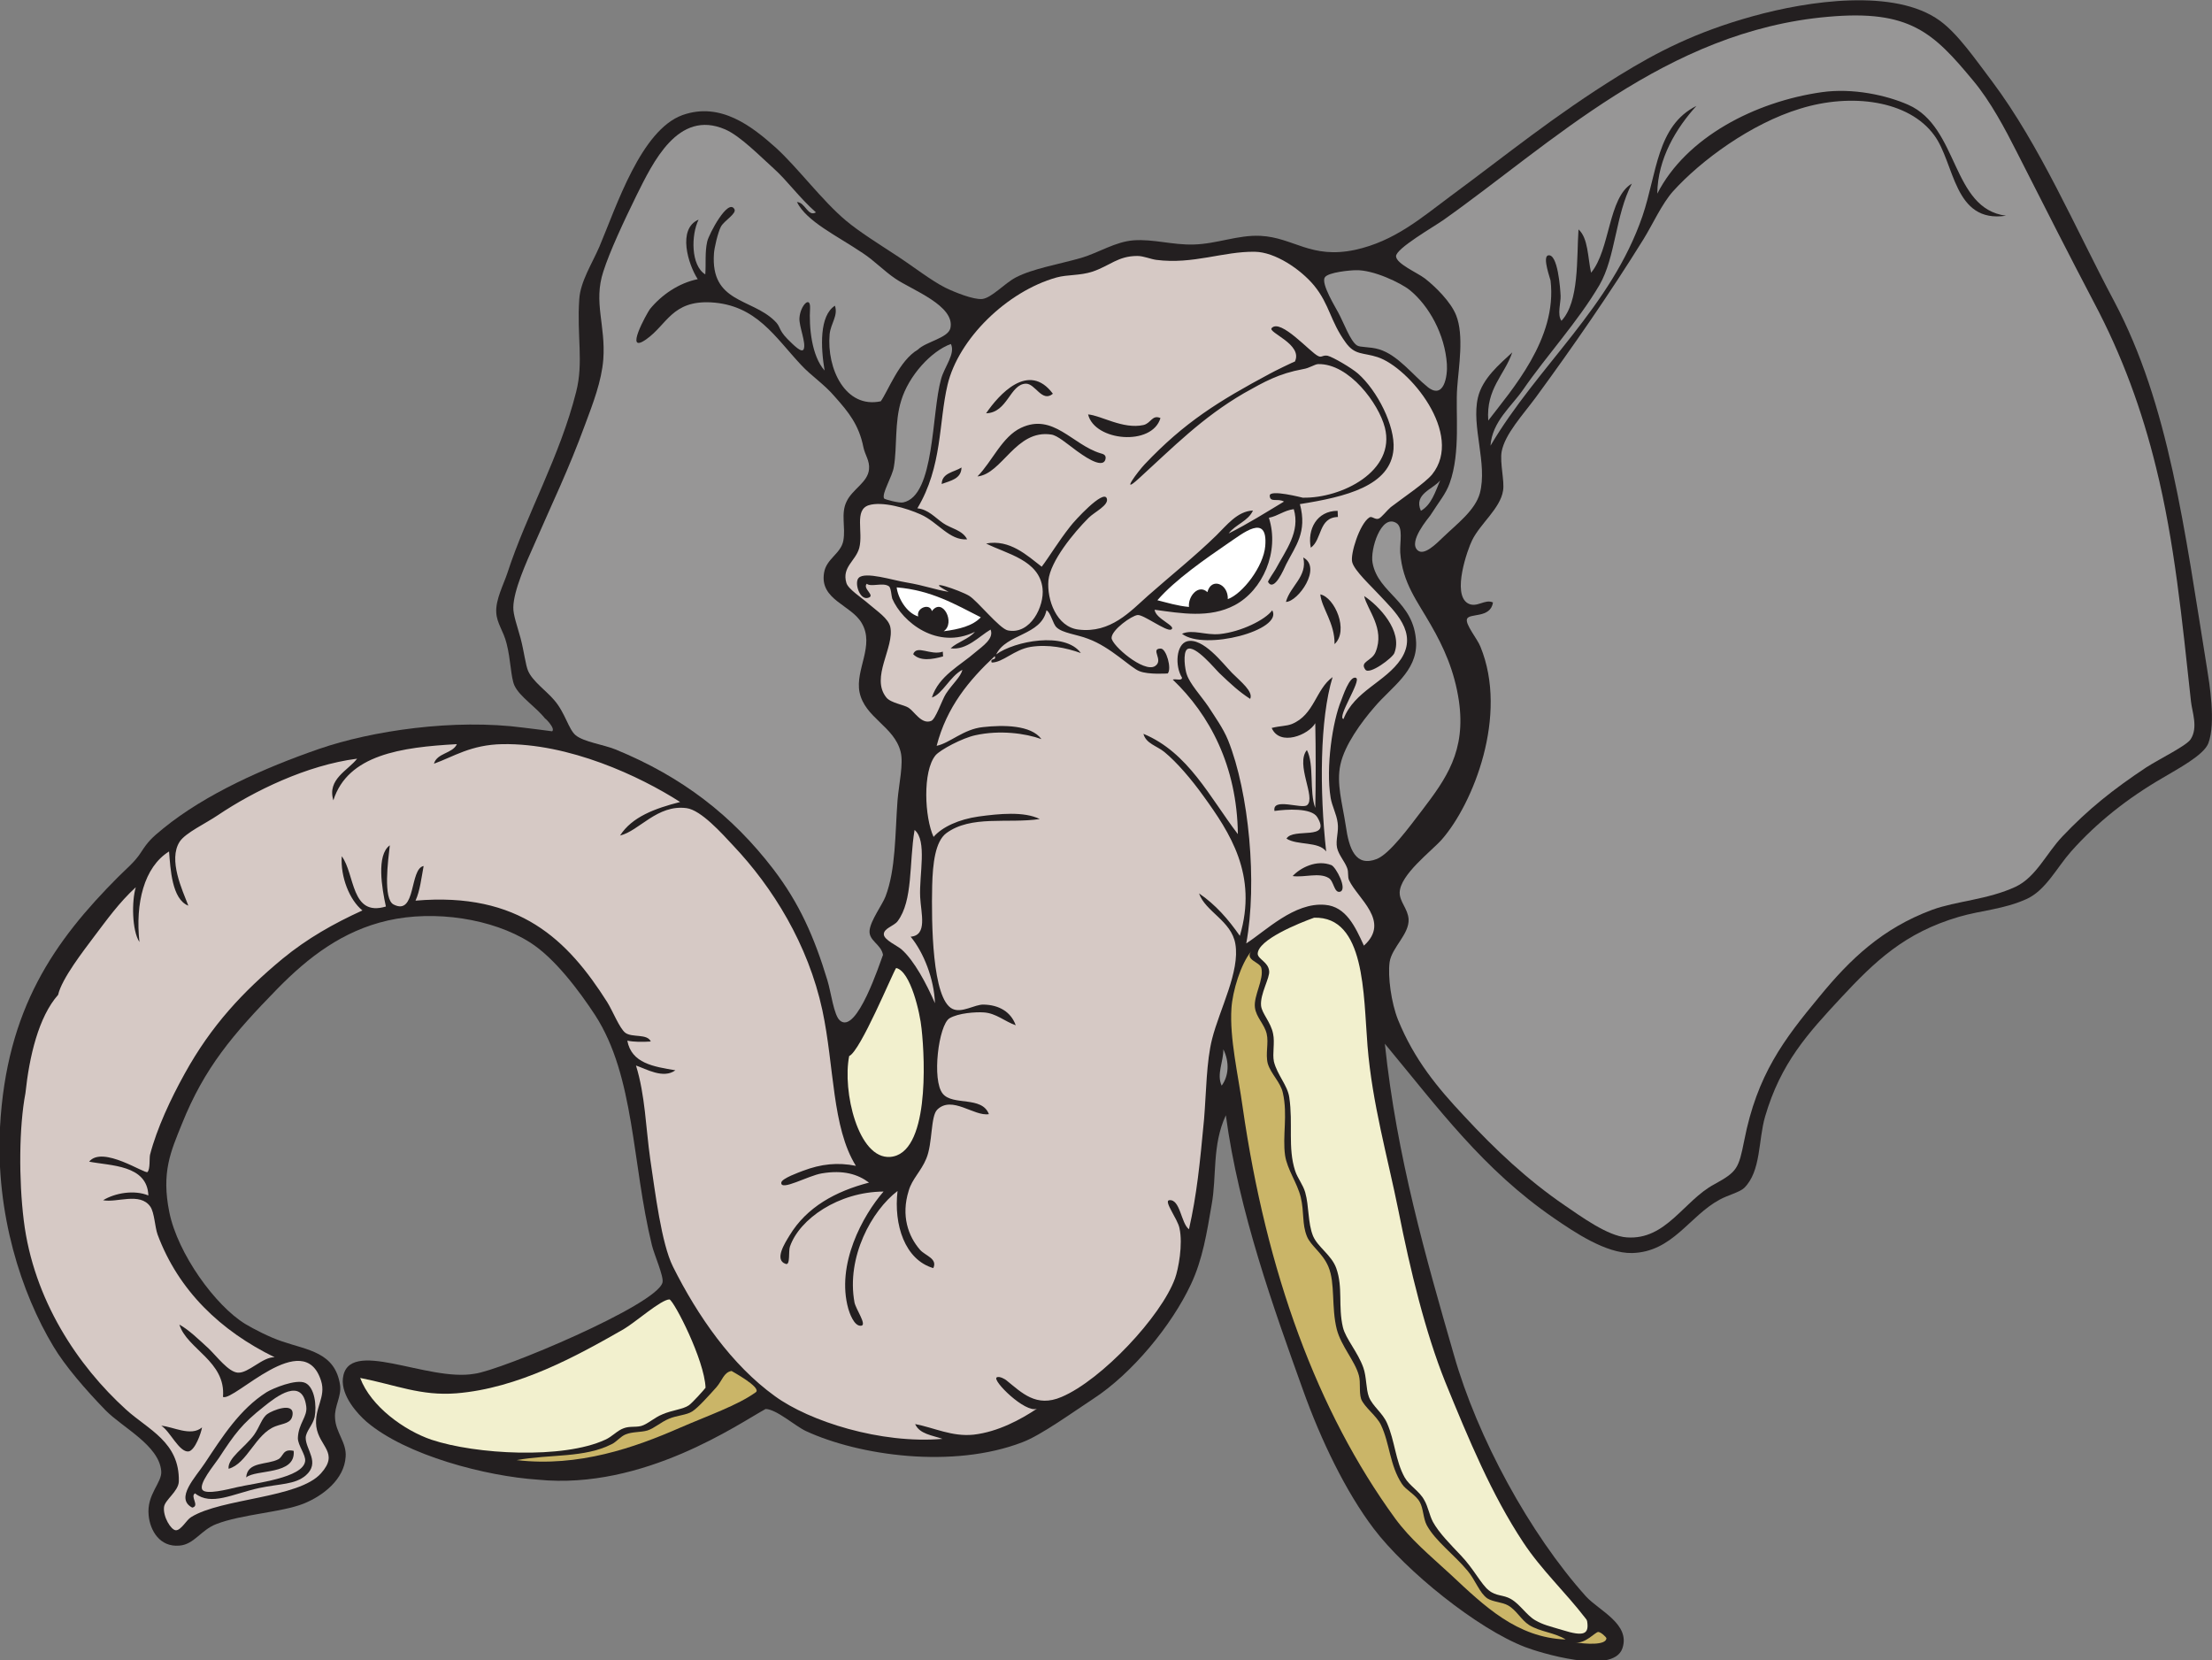 <?xml version="1.0" encoding="UTF-8" standalone="no"?>
<svg
   xmlns:dc="http://purl.org/dc/elements/1.1/"
   xmlns:cc="http://creativecommons.org/ns#"
   xmlns:rdf="http://www.w3.org/1999/02/22-rdf-syntax-ns#"
   xmlns:svg="http://www.w3.org/2000/svg"
   xmlns="http://www.w3.org/2000/svg"
   viewBox="0 0 759.76 570.253"
   height="570.253"
   width="759.76"
   xml:space="preserve"
   id="svg2"
   version="1.1"><rect x="0" y="0" width="759.76" height="570.253" fill="#808080" stroke="none"/><defs
     id="defs6" /><g
     transform="matrix(1.333,0,0,-1.333,0,570.253)"
     id="g10"><g
       transform="scale(0.1)"
       id="g12"><path
         id="path14"
         style="fill:#231f20;fill-opacity:1;fill-rule:evenodd;stroke:none"
         d="m 3568.32,1588.79 c 30.23,-289.43 105.84,-551.5 177.83,-801.345 60.49,-213.125 195.14,-460.8 340.57,-622.812 33.85,-36.719 115.19,-71.27 93.59,-133.906 -24.47,-69.844 -217.44,-9.375 -250.54,3.594 -122.41,46.797 -307.45,195.84 -390.26,305.274 -71.99,95.039 -136.07,228.242 -182.15,357.129 -74.16,206.64 -165.6,460.077 -198.73,707.757 -35.99,-77.03 -23.02,-156.96 -36.72,-231.12 -12.22,-71.29 -23.02,-140.41 -53.28,-204.489 -49.67,-105.84 -151.19,-229.668 -251.99,-295.195 -49.68,-32.403 -133.92,-93.594 -182.16,-111.602 -179.28,-69.121 -421.2,-34.551 -558,28.809 -26.64,12.246 -75.6,56.152 -103.68,56.875 -67.68,-36.719 -313.92,-209.512 -586.8,-182.149 -131.76,8.633 -339.84,61.914 -442.078,149.746 -22.32,19.454 -64.801,65.528 -60.481,110.879 12.239,108.008 217.439,-9.355 339.119,12.246 66.24,7.911 471.6,177.833 484.56,235.43 3.6,15.137 -21.6,72.01 -27.36,95.76 -51.84,212.4 -43.92,434.16 -146.16,592.56 -41.04,62.66 -105.12,148.32 -168.48,187.93 -96.48,61.19 -245.52,83.52 -365.761,56.15 C 882.719,1879.67 794.879,1812 714.961,1730.65 600.48,1613.29 527.043,1527.6 468.723,1382.15 c -28.801,-71.27 -53.285,-124.55 -32.407,-227.52 21.606,-106.56 118.082,-240.466 195.84,-287.985 23.043,-13.692 61.926,-33.848 94.324,-44.649 66.961,-23.027 136.801,-28.086 149.758,-112.324 4.325,-29.512 -15.121,-54.707 -12.957,-84.961 1.442,-37.422 30.239,-63.359 27.36,-100.078 C 887.043,466.313 832.32,423.832 781.918,403.676 725.762,381.352 621.363,376.313 557.281,351.117 517.68,336 500.398,298.559 462.242,295.688 c -51.125,-4.336 -75.601,39.589 -79.199,77.753 -5.762,54.727 35.277,84.239 32.395,114.473 -5.758,66.25 -99.36,111.602 -143.282,156.25 C 220.32,697.445 167.043,759.359 137.52,809.047 54.723,946.566 -11.52,1151.04 0,1373.52 c 16.559,306 140.398,480.23 304.563,645.12 20.875,20.88 42.48,38.16 58.32,62.63 17.996,28.09 28.078,38.17 58.316,62.65 108,87.84 259.199,155.52 401.043,204.48 135.356,46.8 348.478,78.48 527.038,54.72 8.64,-0.72 73.44,-9.36 73.44,-9.36 10.08,7.92 -23.76,39.6 -17.28,31.68 -24.48,31.68 -66.24,56.88 -79.92,86.4 -9.36,20.88 -9.36,66.24 -20.16,108 -7.92,32.4 -25.2,51.84 -26.64,79.92 -2.16,33.12 19.44,73.44 28.8,102.24 48.96,150.48 135.36,300.24 177.12,466.56 19.44,76.32 1.44,144.72 7.92,238.32 2.88,45.36 32.4,90.72 51.84,135.36 44.64,105.84 107.28,300.24 213.84,339.12 98.64,35.28 180,-29.52 241.2,-84.24 56.16,-51.12 118.8,-136.08 180.72,-187.92 34.56,-28.8 82.08,-58.32 128.16,-88.56 45.36,-29.51 90.72,-65.52 128.16,-84.24 23.76,-11.52 72,-30.96 94.32,-28.8 24.48,2.88 57.6,40.32 86.4,55.44 43.92,23.04 110.88,33.84 168.48,50.4 46.08,13.68 87.84,41.76 135.36,45.36 51.13,3.6 100.07,-12.24 154.08,-10.8 60.49,1.44 114.49,25.2 172.81,22.32 85.66,-4.32 129.59,-60.48 244.06,-36 101.53,22.32 169.92,82.08 245.53,138.24 145.45,107.28 267.13,207.36 433.44,310.32 97.93,60.48 197.28,112.32 345.6,153.36 142.56,39.6 365.76,72.72 481.68,-11.52 46.8,-33.84 91.45,-99.36 134.63,-156.24 124.57,-166.32 215.29,-380.16 314.65,-566.64 141.11,-266.4 180.72,-583.2 239.77,-948.96 5.03,-31.68 23.02,-137.52 2.87,-190.08 -12.23,-30.96 -78.48,-65.52 -118.07,-89.28 -89.3,-51.84 -169.22,-114.48 -236.17,-190.08 -36.72,-41.76 -64.08,-97.93 -112.33,-120.96 -59.04,-27.36 -117.34,-29.53 -176.38,-46.79 -139.69,-41.06 -216.02,-114.49 -303.85,-208.81 -85.68,-92.17 -154.81,-167.75 -195.12,-305.27 -18.01,-61.22 -10.08,-141.14 -54,-184.32 -12.25,-11.52 -41.04,-18.01 -63.36,-30.25 -78.48,-42.49 -120.96,-134.63 -225.35,-137.52 -67.7,-1.45 -149.05,54 -201.6,90 -182.17,125.29 -295.92,280.8 -435.61,449.27 v 0" /><path
         id="path16"
         style="fill:#979696;fill-opacity:1;fill-rule:evenodd;stroke:none"
         d="m 3846.95,2725.68 c -20.88,10.08 -41.75,-15.12 -64.78,-2.16 -41.78,24.48 0,140.4 10.8,162 20.88,43.2 72.71,82.08 79.9,128.16 4.34,24.48 -8.63,71.28 -3.59,100.8 8.65,45.36 54,93.6 88.55,140.4 96.49,131.76 191.53,269.28 276.49,406.08 24.49,39.6 47.52,91.44 76.32,123.84 72,79.92 201.61,174.96 327.6,213.12 131.76,41.04 280.08,21.6 345.61,-68.4 53.28,-72 49.67,-227.52 185.04,-207.36 -141.14,18 -120.96,228.24 -252.01,285.84 -55.43,24.48 -142.56,43.93 -223.21,32.4 -171.35,-24.48 -349.2,-115.92 -423.36,-261.36 0.73,90.72 49.69,169.92 100.8,226.08 -102.22,-51.12 -101.5,-173.52 -138.94,-283.68 -80.65,-234.72 -270,-385.92 -391.68,-591.84 4.31,62.64 54.71,101.53 84.24,144.72 61.19,88.56 141.11,174.96 196.56,269.28 41.76,72 41.03,180.72 83.51,261.36 -61.21,-36 -55.44,-169.92 -105.11,-229.67 -8.65,38.87 -7.21,89.27 -32.4,111.59 -5.04,-75.6 2.14,-186.48 -43.93,-235.44 -11.52,15.84 -1.45,46.8 -2.17,64.08 -0.7,18 -7.19,110.88 -32.38,104.4 -15.14,-4.32 6.46,-61.92 6.46,-64.8 18.01,-149.76 -100.8,-282.24 -160.54,-360.72 -5.77,82.8 41.75,116.64 61.91,175.68 -32.4,-30.24 -77.03,-66.96 -88.55,-116.64 -17.29,-74.16 25.19,-169.92 5.04,-246.24 -12.25,-43.92 -57.6,-77.76 -93.62,-112.32 -20.15,-19.44 -50.39,-49.68 -66.95,-34.56 -24.47,22.32 28.08,82.8 33.12,90 23.75,37.44 39.59,54.72 49.67,82.8 28.81,79.92 14.42,182.88 19.45,246.96 3.6,51.12 17.99,133.92 -2.89,185.76 -13.67,34.56 -53.28,73.44 -79.92,94.32 -20.88,15.84 -74.16,38.16 -74.86,57.6 0,20.16 95.74,74.88 122.38,93.6 274.34,193.68 573.85,487.44 991.45,523.44 210.23,18.72 270.72,-41.04 372.97,-164.16 45.35,-54 83.51,-126.72 111.6,-182.16 73.43,-144.72 140.39,-276.48 199.43,-388.8 73.44,-138.24 124.55,-279.36 160.57,-426.24 47.52,-191.52 66.95,-392.4 90,-603.36 2.87,-26.64 18.71,-66.24 -0.73,-96.48 -10.07,-16.56 -77.05,-48.96 -114.49,-72.72 -85.66,-56.88 -149.74,-108 -215.99,-177.85 -41.76,-43.9 -67.68,-104.39 -120.24,-129.59 -72.71,-33.85 -153.36,-36.72 -215.99,-59.76 -127.45,-47.52 -210.26,-126 -290.88,-224.63 -90.73,-109.46 -159.85,-200.18 -192.97,-370.08 -14.4,-72.01 -18.01,-79.92 -77.03,-112.33 -79.2,-42.48 -123.85,-144 -225.37,-136.79 -48.97,2.87 -120.24,55.43 -160.55,82.79 -95.76,65.53 -178.58,143.28 -258.5,229.69 -68.4,72.71 -128.86,145.43 -170.62,248.4 -17.29,43.18 -26.64,111.6 -21.6,148.32 5.76,38.14 51.11,71.99 48.94,110.88 -2.15,27.36 -23.03,43.9 -23.03,68.39 1.45,46.8 82.07,106.57 108.72,136.8 80.64,92.16 172.09,319.68 99.35,496.8 -7.91,20.16 -39.59,57.6 -34.55,71.28 5.76,15.84 60.49,0.72 66.95,42.48 v 0" /><path
         id="path18"
         style="fill:#cab568;fill-opacity:1;fill-rule:evenodd;stroke:none"
         d="m 4058.63,46.566 c 25.92,-5.039 52.56,27.344 59.77,26.641 7.93,-0.723 20.88,-14.414 20.88,-15.84 0,-19.453 -56.15,-15.137 -80.65,-10.801 v 0" /><path
         id="path20"
         style="fill:#f2f0ce;fill-opacity:1;fill-rule:evenodd;stroke:none"
         d="m 4089.61,100.551 c 5.04,-32.383 -7.21,-40.313 -64.08,-22.305 -36.02,10.801 -48.24,12.949 -69.85,25.195 -22.32,12.95 -38.88,41.036 -62.63,54.727 -20.18,11.504 -37.44,6.465 -56.9,22.305 -19.43,15.136 -38.86,55.449 -71.99,90 -25.92,27.363 -56.15,57.597 -71.99,86.406 -9.38,18.008 -12.25,38.887 -22.33,56.152 -12.24,23.047 -38.16,36.739 -50.41,58.321 -23.75,42.48 -25.19,93.613 -45.35,139.687 -11.52,26.641 -37.44,43.926 -46.79,67.676 -7.93,20.879 -5.77,51.133 -14.42,75.605 -14.39,40.313 -45.35,74.16 -52.56,103.672 -12.95,54.727 0.73,102.246 -17.26,152.658 -12.25,33.83 -47.52,53.98 -59.77,82.79 -13.67,33.85 -10.08,77.03 -20.15,112.33 -5.77,20.15 -19.46,35.99 -25.92,55.43 -19.46,59.76 -5.04,121.68 -15.14,189.35 -4.32,30.98 -30.96,57.62 -39.59,92.17 -4.32,20.88 2.87,48.96 -2.17,71.99 -5.76,29.53 -28.79,51.86 -30.95,72.01 -2.88,30.24 23.04,71.99 20.87,89.28 -2.14,23.05 -28.06,30.23 -29.51,43.93 -0.72,36.71 107.29,79.92 145.43,93.59 131.78,3.59 126.72,-196.56 137.52,-330.49 12.25,-149.02 51.13,-282.95 79.92,-425.51 30.26,-152.63 69.12,-312.477 120.26,-439.918 61.19,-149.766 119.51,-290.157 200.88,-413.282 47.52,-71.992 107.98,-127.441 160.54,-195.84 2.17,-2.871 2.89,-2.871 4.34,-7.929 v 0" /><path
         id="path22"
         style="fill:#cab568;fill-opacity:1;fill-rule:evenodd;stroke:none"
         d="m 4034.16,53.754 c -126,5.039 -208.81,85.684 -296.64,167.773 -55.43,51.114 -102.25,89.278 -142.56,143.985 -200.88,275.761 -331.91,634.336 -393.12,1060.568 -11.53,82.79 -33.83,177.13 -28.79,254.16 2.87,43.92 23.75,113.77 51.11,146.87 -17.28,-23.02 22.32,-27.36 25.92,-43.2 7.21,-29.51 -20.16,-71.27 -16.56,-101.5 2.89,-25.22 24.49,-43.21 30.25,-67.7 5.74,-23.75 -3.61,-51.83 2.87,-77.03 7.91,-26.64 33.13,-48.24 38.89,-75.61 12.95,-56.87 -1.45,-110.87 5.76,-161.27 5.74,-36.71 30.96,-69.84 40.31,-107.28 9.36,-39.61 2.87,-68.4 15.84,-100.8 10.08,-25.2 40.31,-42.48 55.43,-78.48 18.01,-42.478 7.21,-104.392 21.6,-161.287 11.53,-43.906 46.82,-81.348 56.9,-118.789 5.04,-18.73 0,-41.758 5.76,-60.488 7.91,-20.879 40.31,-43.906 51.11,-66.953 23.05,-48.243 22.33,-103.692 54.01,-151.914 10.07,-15.84 35.99,-28.086 46.07,-46.817 9.36,-16.543 8.63,-41.758 18.01,-59.746 22.3,-41.055 71.99,-77.051 105.12,-117.363 20.15,-23.77 30.95,-57.598 51.11,-71.289 15.12,-9.356 38.16,-9.356 53.28,-17.989 21.6,-12.246 33.85,-37.441 54,-50.41 28.79,-17.988 66.96,-19.434 94.32,-37.441 v 0" /><path
         id="path24"
         style="fill:#979696;fill-opacity:1;fill-rule:evenodd;stroke:none"
         d="m 3728.16,3339.84 c 2.15,-29.52 -7.2,-93.6 -50.41,-58.32 -38.14,30.96 -76.3,82.08 -124.55,96.48 -23.77,7.2 -48.24,4.32 -56.87,10.08 -17.29,11.52 -33.85,58.32 -47.52,83.52 -6.49,12.96 -45.37,74.88 -35.29,91.44 7.93,13.68 66.97,18.72 79.92,18.72 45.37,1.44 116.64,-33.12 138.96,-51.12 49.69,-40.32 90.73,-114.48 95.76,-190.8 v 0" /><path
         id="path26"
         style="fill:#979696;fill-opacity:1;fill-rule:evenodd;stroke:none"
         d="m 3759.12,2472.24 c 18.71,-129.6 -33.12,-200.88 -95.04,-282.24 -33.12,-43.2 -82.79,-111.6 -116.64,-125.29 -54,-20.88 -71.29,24.49 -79.92,86.42 -8.63,56.87 -24.47,107.99 -13.67,156.95 10.8,50.4 53.98,109.44 87.83,148.32 43.2,51.12 109.43,91.44 107.28,165.6 -4.31,108 -97.92,126 -112.32,205.92 -6.48,33.84 21.6,125.28 60.49,102.96 19.43,-10.8 9.35,-49.68 10.8,-76.32 5.74,-79.2 44.63,-126 79.2,-187.2 32.38,-56.16 60.47,-117.36 71.99,-195.12 v 0" /><path
         id="path28"
         style="fill:#979696;fill-opacity:1;fill-rule:evenodd;stroke:none"
         d="m 3710.88,3040.32 c -12.95,-30.24 -22.33,-62.64 -49.69,-78.48 -19.43,43.92 31.68,55.44 49.69,78.48 v 0" /><path
         id="path30"
         style="fill:#ffffff;fill-opacity:1;fill-rule:evenodd;stroke:none"
         d="m 3163.67,2734.32 c 1.45,39.6 -42.48,56.88 -52.56,18 -23.02,21.6 -50.39,-10.8 -47.52,-38.16 -30.23,2.88 -55.43,10.8 -81.34,17.28 45.35,52.56 124.55,107.28 184.31,148.32 33.83,22.32 100.8,78.48 93.6,-8.63 -4.32,-52.57 -58.32,-123.13 -96.49,-136.81 v 0" /><path
         id="path32"
         style="fill:#979696;fill-opacity:1;fill-rule:evenodd;stroke:none"
         d="m 3147.83,1480.8 c -13.67,29.52 5.04,62.64 4.34,93.6 16.54,-33.85 13.67,-69.12 -4.34,-93.6 v 0" /><path
         id="path34"
         style="fill:#ffffff;fill-opacity:1;fill-rule:evenodd;stroke:none"
         d="m 2527.2,2687.52 c -20.88,-22.32 -56.16,-30.96 -95.76,-36 31.68,20.88 -2.88,89.28 -30.24,51.84 -5.04,21.6 -41.04,8.64 -35.28,-13.68 -30.96,9.36 -52.56,48.96 -55.44,74.88 89.28,-7.2 151.2,-43.92 216.72,-77.04 v 0" /><path
         id="path36"
         style="fill:#979696;fill-opacity:1;fill-rule:evenodd;stroke:none"
         d="m 2151.36,3490.32 c -40.32,-25.92 -36.72,-106.56 -26.64,-167.04 -33.84,38.16 -40.32,112.32 -37.44,160.56 1.44,33.84 -25.2,7.2 -27.36,-25.2 -1.44,-21.6 18,-64.8 10.8,-80.64 -5.04,-10.08 -24.48,9.36 -41.76,26.64 -25.2,25.92 -15.84,30.96 -33.84,47.52 -59.76,57.6 -164.16,46.08 -155.52,172.08 0.72,14.4 10.08,54.72 18,69.84 8.64,15.84 41.76,33.84 34.56,45.36 -16.56,28.08 -65.52,-64.8 -69.84,-83.52 -6.48,-28.08 -2.88,-59.04 -5.04,-84.96 -37.44,23.04 -36.72,101.52 -17.28,141.12 -55.44,-23.76 -26.64,-115.92 -2.16,-153.36 -49.68,-10.08 -93.6,-41.04 -123.12,-77.04 -7.92,-10.8 -68.4,-119.52 -9.36,-77.76 53.28,37.44 66.24,100.08 166.32,95.04 117.36,-6.48 164.88,-89.28 232.56,-161.28 25.92,-28.08 59.76,-49.68 87.12,-82.08 34.56,-38.88 61.92,-71.99 73.44,-130.32 4.32,-20.16 16.56,-34.56 14.4,-56.16 -2.88,-33.84 -42.48,-51.12 -57.6,-82.8 -15.84,-31.68 -2.16,-66.24 -8.64,-101.52 -6.48,-33.84 -43.92,-46.08 -49.68,-82.8 -11.52,-69.84 69.84,-82.08 97.2,-129.6 33.84,-57.6 -17.28,-119.52 -5.76,-177.84 13.68,-66.24 89.28,-87.84 105.84,-153.36 7.92,-30.24 -4.32,-82.8 -7.92,-125.28 -6.48,-87.12 -4.32,-177.85 -30.96,-247.67 -7.92,-20.88 -38.16,-61.21 -41.04,-87.13 -2.88,-27.37 29.52,-35.28 34.56,-63.36 -7.2,-18.01 -67.68,-206.64 -110.88,-169.2 -15.84,12.97 -23.04,73.44 -32.4,103.67 -33.84,111.6 -72,198.01 -138.96,285.84 -105.84,138.25 -234.72,238.33 -406.8,308.89 -32.4,12.96 -82.08,19.44 -102.96,36.72 -18.72,15.84 -26.64,57.6 -55.44,90.72 -19.44,23.04 -55.44,48.24 -66.96,74.88 -6.48,14.4 -10.8,51.85 -19.44,84.24 -7.92,29.52 -19.44,60.48 -18.72,79.92 0.72,43.2 33.12,115.2 54.72,163.44 47.52,109.44 86.4,187.92 130.32,307.44 20.16,54 42.48,111.6 46.8,167.76 6.48,87.84 -25.92,146.88 0,226.08 16.56,51.84 51.84,127.44 85.68,196.56 41.76,83.52 106.56,222.48 228.24,169.92 38.88,-16.56 91.44,-70.56 125.28,-100.8 35.28,-31.68 64.8,-74.16 108.72,-113.04 -20.88,-12.24 -27.36,25.92 -48.96,26.64 25.2,-50.4 101.52,-85.68 169.92,-131.76 29.52,-19.44 54.72,-46.08 83.52,-65.52 41.76,-28.8 155.52,-69.84 141.84,-128.16 -6.48,-25.2 -63.36,-34.56 -83.52,-54.72 -48.24,-28.08 -77.04,-107.28 -95.76,-133.2 -90.72,-19.44 -139.68,83.52 -131.76,172.8 2.88,28.08 22.32,47.52 13.68,73.44 v 0" /><path
         id="path38"
         style="fill:#979696;fill-opacity:1;fill-rule:evenodd;stroke:none"
         d="m 2450.16,3391.68 c 12.24,-25.2 -16.56,-58.32 -25.2,-90 -25.2,-88.56 -15.84,-301.68 -97.92,-318.24 -10.8,-2.16 -47.52,7.92 -48.96,10.08 -7.2,12.24 21.6,56.88 25.2,82.08 8.64,51.12 1.44,114.48 18.72,169.92 19.44,64.8 77.76,128.16 128.16,146.16 v 0" /><path
         id="path40"
         style="fill:#d6c9c5;fill-opacity:1;fill-rule:evenodd;stroke:none"
         d="m 2409.12,1693.21 c -21.6,49.67 -53.28,109.43 -85.68,138.24 -10.08,9.35 -45.36,24.47 -46.08,38.87 -0.72,15.84 25.92,21.6 35.28,33.84 40.32,53.29 29.52,149.75 43.92,235.44 33.12,-27.37 11.52,-115.92 14.4,-172.8 2.16,-42.48 19.44,-98.63 -24.48,-102.25 33.84,-41.03 60.48,-109.43 62.64,-171.34 v 0" /><path
         id="path42"
         style="fill:#f2f0ce;fill-opacity:1;fill-rule:evenodd;stroke:none"
         d="m 2374.56,1627.68 c 9.36,-83.52 19.44,-322.56 -80.64,-330.49 -82.8,-6.46 -123.84,169.92 -105.84,259.92 28.8,12.25 110.88,211.68 120.96,226.8 37.44,-7.91 61.92,-117.34 65.52,-156.23 v 0" /><path
         id="path44"
         style="fill:#cab568;fill-opacity:1;fill-rule:evenodd;stroke:none"
         d="m 1331.28,516 c 88.56,15.84 173.52,5.039 244.8,41.035 12.24,5.762 23.04,20.156 36,25.195 17.28,7.208 38.88,5.059 56.16,10.098 18,5.742 34.56,21.582 55.44,30.235 20.16,8.632 45.36,9.355 59.76,18.71 15.12,9.375 43.92,41.758 62.64,62.637 15.12,17.285 18.72,38.164 38.88,41.778 -0.72,0 78.48,-42.481 62.64,-54.727 -46.8,-33.848 -123.84,-60.488 -195.12,-91.445 C 1635.84,548.402 1491.12,497.289 1331.28,516 v 0" /><path
         id="path46"
         style="fill:#f2f0ce;fill-opacity:1;fill-rule:evenodd;stroke:none"
         d="m 928.082,727.68 c 92.158,-18.008 156.238,-46.797 247.678,-39.61 159.84,12.969 309.6,95.762 430.56,164.883 30.96,18.008 97.2,77.051 118.8,77.051 12.24,-5.039 90,-155.527 92.88,-227.52 -2.16,-3.613 -35.28,-40.332 -43.2,-45.371 -14.4,-10.078 -42.48,-12.226 -67.68,-23.027 -21.6,-8.652 -38.88,-25.918 -55.44,-30.254 -15.12,-3.594 -29.52,0 -44.64,-5.762 -16.56,-5.742 -29.52,-21.582 -47.52,-29.511 -108.72,-50.391 -333.36,-38.164 -447.84,0 -69.84,23.769 -156.242,85.683 -183.598,159.121 v 0" /><path
         id="path48"
         style="fill:#d6c9c5;fill-opacity:1;fill-rule:evenodd;stroke:none"
         d="m 789.121,654.242 c 3.598,-26.64 -20.16,-43.203 -21.601,-81.367 0,-19.434 20.878,-43.203 18.718,-59.746 -5.758,-43.203 -128.879,-56.172 -175.675,-66.973 -24.485,-5.761 -78.485,-19.433 -88.559,-7.187 -12.242,14.394 30.238,64.785 41.758,82.07 41.039,62.637 59.035,87.832 116.636,133.203 30.243,24.473 98.641,77.754 108.723,0 z m -79.199,-51.113 c 20.879,7.91 41.039,7.187 43.918,29.512 4.32,34.55 -53.277,10.8 -64.801,2.168 -14.398,-10.098 -19.437,-32.403 -34.559,-54.004 -23.761,-32.403 -68.402,-59.766 -65.519,-87.129 48.242,12.969 69.121,90 120.961,109.453 z m 7.195,-84.961 c -28.797,-15.137 -79.914,-5.039 -82.797,-46.816 25.2,21.601 128.16,5.039 122.399,68.418 -28.797,6.464 -25.918,-14.415 -39.602,-21.602 v 0" /><path
         id="path50"
         style="fill:#d6c9c5;fill-opacity:1;fill-rule:evenodd;stroke:none"
         d="m 2479.68,2552.16 c -4.32,-18.72 -24.48,-34.56 -42.48,-61.92 -10.08,-15.84 -26.64,-66.24 -38.16,-69.84 -24.48,-9.36 -42.48,23.76 -57.6,33.84 -11.52,7.92 -46.08,12.24 -57.6,26.64 -41.76,51.84 21.6,128.88 10.08,182.16 -5.04,21.6 -33.84,40.32 -54.72,58.32 -18.72,16.56 -54,38.88 -58.32,54.72 -12.24,41.04 23.76,56.16 33.12,90 10.8,41.04 -13.68,97.92 24.48,110.16 34.56,10.8 97.2,-7.2 133.92,-23.76 43.92,-19.44 74.16,-67.68 119.52,-64.08 -11.52,23.76 -42.48,28.08 -61.92,41.76 -20.88,14.4 -38.16,35.28 -66.24,38.16 64.8,108 54.72,221.04 77.76,318.24 28.08,118.08 152.64,240.48 280.8,276.48 28.8,7.92 59.76,4.32 92.88,15.12 44.64,15.12 65.52,40.32 115.19,40.32 16.56,0 33.13,-7.92 48.97,-10.08 95.03,-12.24 172.81,22.32 254.16,20.88 51.83,-0.72 117.36,-44.64 152.63,-87.12 40.33,-49.68 41.06,-91.44 81.37,-146.87 23.77,-33.13 44.65,-25.21 82.09,-37.45 81.35,-26.64 223.91,-198.72 140.39,-302.4 -18.71,-22.32 -72.71,-58.32 -106.56,-84.24 -10.08,-8.64 -23.75,-26.64 -30.96,-29.52 -10.08,-3.6 -17.28,7.92 -24.47,2.88 -25.22,-17.28 -48.97,-94.32 -43.93,-114.48 5.04,-22.32 51.12,-64.08 71.27,-86.4 36.74,-39.6 99.38,-95.04 54.73,-163.44 -39.59,-59.76 -120.24,-82.08 -148.32,-154.8 -17.99,3.6 46.79,99.36 32.4,105.84 -16.56,7.92 -35.27,-51.12 -38.16,-57.6 -22.33,-53.28 -40.32,-172.8 -27.37,-251.28 3.62,-21.6 15.14,-41.76 18.01,-64.08 3.59,-22.32 -5.76,-44.64 -1.44,-64.8 4.31,-18.71 19.45,-34.55 25.91,-51.84 4.34,-10.8 0.73,-22.32 5.04,-31.68 21.6,-46.79 108.01,-105.84 38.17,-168.47 -22.33,48.94 -46.08,100.8 -100.08,105.11 -79.2,7.19 -153.36,-67.67 -203.05,-99.35 28.81,155.51 7.21,388.79 -46.8,523.43 -12.94,31.68 -34.55,61.2 -51.11,87.12 -18.73,27.36 -47.52,58.32 -55.45,82.8 -4.31,11.52 -10.8,56.16 1.45,64.8 20.15,12.24 72.71,-52.56 82.79,-61.92 30.98,-29.52 50.41,-47.52 79.22,-66.24 8.63,18.72 -23.77,43.92 -46.82,66.96 -23.75,24.48 -74.86,92.16 -115.92,81.36 -28.06,-7.92 -31.67,-63.36 -12.94,-93.6 0,-9.36 -16.57,-2.16 -23.77,-5.04 94.31,-90 165.6,-221.76 167.77,-398.16 -72.73,95.04 -127.44,210.24 -243.36,258.48 6.46,-25.2 34.55,-30.96 53.98,-46.8 32.41,-26.64 69.85,-70.56 100.81,-113.76 67.67,-93.6 140.41,-203.04 93.61,-360 -29.53,42.48 -62.66,80.65 -105.14,109.44 16.56,-47.52 83.54,-70.55 93.62,-130.32 12.22,-70.56 -40.34,-167.77 -59.77,-244.08 -15.12,-59.04 -15.12,-138.24 -20.88,-207.36 -10.8,-115.2 -18.71,-194.4 -38.89,-283.67 -20.88,15.84 -22.3,78.47 -51.11,74.88 -14.39,-2.17 22.32,-48.97 26.64,-72.01 9.36,-41.76 -2.87,-105.84 -11.52,-129.592 -35.28,-97.207 -188.64,-261.367 -292.32,-305.293 -65.52,-28.067 -102.24,10.801 -142.56,43.203 -1.44,1.445 -17.28,11.523 -24.48,7.207 -12.96,-7.207 73.44,-92.891 103.68,-80.645 -41.04,-27.363 -100.08,-59.765 -163.44,-66.953 -55.44,-5.761 -101.52,17.989 -150.48,27.344 11.52,-25.918 43.92,-28.789 70.56,-38.144 -159.12,-13.692 -343.44,45.351 -432,110.156 -110.88,79.922 -198.72,205.918 -262.8,334.077 -29.52,59.75 -45.36,189.36 -58.32,276.49 -11.52,81.35 -12.96,164.86 -36.72,241.19 25.92,-8.63 70.56,-35.27 101.52,-12.25 -56.16,9.36 -113.04,18.01 -123.84,76.33 17.28,-3.59 38.88,-3.59 60.48,-2.17 -9.36,20.88 -47.52,9.36 -65.52,22.33 -15.12,11.52 -32.4,56.15 -46.8,79.2 -101.52,159.84 -226.08,284.39 -493.92,261.37 11.52,25.19 15.12,58.32 20.88,89.27 -36.72,-7.2 -18.72,-128.88 -77.04,-99.35 -28.078,13.67 -14.4,114.47 -10.08,152.63 -35.279,-25.19 -20.162,-111.6 -10.08,-157.67 -90.722,-27.37 -79.199,83.51 -113.757,129.59 -3.606,-53.28 20.156,-113.05 53.277,-139.69 C 859.68,1898.4 792.004,1860.24 727.922,1807.68 625.68,1722.72 544.32,1635.61 475.918,1511.76 c -35.996,-64.8 -71.996,-141.83 -89.277,-208.81 -2.161,-9.35 0.718,-36.72 -6.481,-44.63 -5.762,-6.48 -115.922,69.13 -150.476,26.64 54.714,-10.8 149.754,-7.92 152.636,-87.12 -36.718,15.11 -85.679,6.48 -116.64,-12.23 35.281,-7.21 95.039,21.58 121.679,-16.56 10.801,-15.84 11.524,-51.86 18.719,-72.01 54,-144.712 162.723,-248.403 301.68,-316.079 -30.957,1.445 -67.68,-41.758 -95.039,-39.609 -23.758,1.445 -53.996,41.777 -74.875,61.933 -26.645,24.473 -51.125,48.242 -75.602,61.914 19.438,-63.359 120.238,-94.316 112.321,-186.484 28.796,-12.227 208.078,182.168 252.718,41.758 13.68,-42.481 -18,-69.825 -12.242,-118.067 7.203,-51.855 59.762,-66.972 12.242,-120.254 -56.883,-64.785 -256.32,-64.082 -334.801,-113.027 -11.519,-6.484 -25.921,-34.57 -39.597,-33.848 -12.242,0.723 -33.121,34.571 -30.242,59.766 2.16,18.711 37.437,40.312 38.16,66.23 2.16,101.524 -79.199,133.204 -136.078,185.04 C 200.879,758.637 86.402,928.559 61.199,1133.75 c -12.957,105.12 -12.238,240.49 4.324,327.6 10.078,95.04 33.836,196.56 84.239,253.46 9.359,41.76 66.238,114.47 91.437,148.32 33.84,44.63 65.52,89.28 108.723,128.87 -10.801,-35.28 -10.082,-111.61 9.359,-141.12 -10.801,99.36 11.52,192.95 76.321,233.28 3.597,-44.64 7.195,-123.12 49.675,-139.68 -15.117,39.61 -52.558,118.08 -22.316,164.88 15.121,23.04 66.961,46.8 98.641,68.4 92.16,61.92 228.961,128.88 358.558,145.44 -23.043,-30.24 -77.762,-52.56 -61.199,-107.28 37.441,117.36 174.239,136.8 318.239,144.72 -10.8,-24.48 -51.12,-22.32 -59.04,-50.4 50.4,18 95.04,48.96 176.4,50.4 171.36,2.88 353.52,-82.08 457.92,-149.04 -64.8,-16.56 -123.84,-38.16 -154.8,-86.4 48.96,11.52 95.76,80.64 171.36,70.56 37.44,-5.04 90.72,-64.8 120.24,-96.48 101.52,-107.28 192.96,-254.16 229.68,-424.08 30.96,-144.73 24.48,-301.68 86.4,-401.04 -46.8,9.36 -89.28,5.04 -136.8,-12.96 -7.2,-2.88 -54.72,-19.44 -55.44,-30.24 -2.16,-23.05 69.12,18.01 104.4,23.75 55.44,9.38 92.88,-2.15 121.68,-23.75 -85.68,-22.32 -160.56,-62.64 -205.2,-136.8 -10.8,-18 -40.32,-62.63 -9.36,-72.71 12.24,-4.34 6.48,33.1 10.8,44.63 24.48,71.29 125.28,141.11 241.2,141.83 -53.28,-61.19 -123.12,-187.91 -90.72,-302.398 2.16,-7.188 14.4,-46.797 33.84,-43.184 13.68,2.871 -14.4,42.481 -18,59.746 -21.6,117.366 44.64,236.896 110.88,287.286 -10.08,-87.13 18.72,-177.13 92.16,-198.71 11.52,24.47 -20.16,31.68 -33.84,46.8 -30.96,35.27 -49.68,88.55 -29.52,152.63 8.64,30.24 31.68,49.67 45.36,82.8 16.56,39.6 10.8,108.73 28.08,125.99 38.16,37.44 95.04,-17.99 133.2,-11.5 -18,47.52 -92.88,20.88 -118.8,52.56 -28.8,34.55 -10.8,177.11 17.28,194.39 23.04,13.67 67.68,16.56 88.56,15.12 31.68,-2.15 53.28,-23.05 82.08,-33.13 -12.24,34.57 -43.2,52.56 -82.8,53.28 -23.04,0.73 -56.16,-23.02 -80.64,-10.8 -51.84,25.92 -54,219.61 -51.84,317.52 1.44,56.9 7.92,113.05 36,134.65 64.08,47.52 158.4,24.48 241.2,36.72 -40.32,20.16 -105.12,13.68 -157.68,6.48 -50.4,-7.2 -93.6,-26.64 -115.92,-52.55 -23.04,49.67 -28.8,169.19 5.04,210.23 12.24,14.4 69.12,44.64 102.96,51.84 62.64,13.68 128.16,5.04 169.92,-10.08 -26.64,36.72 -98.64,36.72 -150.48,30.96 -50.4,-5.04 -84.96,-41.04 -119.52,-48.24 25.92,100.08 83.52,169.2 149.76,231.12 5.04,-12.96 -12.96,-3.6 -7.92,-16.56 28.8,0 57.6,33.12 100.08,40.32 45.36,7.2 91.44,-2.16 129.6,-15.84 -40.32,56.16 -171.36,30.96 -218.16,-3.6 25.92,54 115.92,48.24 129.6,113.76 10.8,-5.04 16.56,-35.28 25.92,-43.92 15.84,-15.12 51.84,-18 81.36,-29.52 59.03,-21.6 109.45,-74.88 132.47,-83.52 23.05,-9.36 72.74,-5.76 72.74,-5.76 10.8,12.24 -3.62,64.08 -18.01,64.08 -28.81,0 9.35,-30.24 -15.12,-45.36 -28.81,-17.28 -110.88,53.28 -111.6,72.72 0,20.88 51.84,57.6 66.95,59.04 14.42,2.16 74.16,-43.2 86.41,-37.44 15.84,8.64 -40.31,27.36 -42.48,51.12 68.4,-9.36 141.84,-22.32 205.92,11.52 72.71,38.16 116.64,138.24 88.55,225.36 24.49,5.04 38.17,18.72 64.08,22.32 17.29,-58.32 -20.15,-105.12 -46.79,-154.8 -3.6,-6.48 -20.88,-30.96 -19.44,-33.12 15.84,-25.92 40.32,32.4 46.8,46.08 23.77,46.81 54.73,82.08 35.27,154.8 118.09,18.72 234.01,46.8 241.21,141.84 4.32,59.76 -41.75,150.48 -91.44,194.4 -16.56,14.4 -64.08,42.48 -78.48,46.08 -12.97,2.16 -15.11,-5.76 -24.47,-0.72 -20.18,9.36 -96.48,97.2 -119.53,72 -10.8,-11.52 81.37,-41.76 59.76,-86.4 0.73,1.44 -55.44,-25.92 -64.08,-30.96 -131.76,-70.56 -220.33,-125.28 -322.56,-233.28 -17.28,-18 -65.52,-82.8 -15.11,-36.72 88.55,80.64 161.99,156.24 270.72,219.6 52.56,29.52 89.28,50.4 151.91,61.92 17.99,2.88 30.24,12.96 39.59,12.96 79.2,1.44 155.53,-101.52 171.37,-163.44 28.81,-112.32 -111.6,-182.88 -211.68,-180.72 -0.72,0 -85.68,22.32 -84.96,5.04 0.72,-18.72 20.88,-5.76 36.72,-15.12 -46.8,-28.08 -92.15,-56.88 -142.56,-82.08 17.29,23.04 50.41,31.68 62.64,59.04 -40.32,-1.43 -68.4,-38.88 -94.32,-64.08 -55.45,-54 -115.2,-101.52 -176.41,-155.52 -44.62,-39.6 -95.76,-97.2 -178.55,-87.12 -56.88,6.48 -82.08,77.04 -77.76,126.72 5.04,49.68 64.8,122.4 103.68,161.28 15.12,15.12 52.56,32.4 46.8,49.68 -7.92,25.2 -84.24,-58.32 -94.32,-72 -31.68,-40.32 -53.28,-77.04 -73.44,-103.68 -37.44,28.8 -82.08,71.28 -143.28,59.76 52.56,-26.64 137.52,-42.48 145.44,-115.92 5.04,-45.36 -30.96,-119.52 -89.28,-108 -21.6,4.32 -78.48,76.32 -100.08,89.28 -22.32,13.68 -123.84,48.24 -52.56,10.08 -36.72,5.76 -59.04,15.84 -110.16,24.48 -32.4,5.04 -105.12,28.8 -121.68,11.52 -11.52,-11.52 1.44,-55.44 22.32,-51.84 24.48,5.04 -13.68,23.76 -1.44,36.72 10.8,-9.36 41.76,4.32 56.88,-6.48 5.76,-3.6 6.48,-25.2 8.64,-31.68 25.92,-60.48 115.92,-133.2 213.12,-85.68 -15.84,-18.72 -44.64,-25.92 -62.64,-42.48 41.04,-5.76 73.44,30.96 102.96,48.24 9.36,-23.04 -20.16,-42.48 -38.16,-57.6 -40.32,-35.28 -95.04,-61.2 -113.04,-117.36 26.64,7.92 46.8,54.72 78.48,71.28 z m 1064.87,46.08 c -9.35,-23.76 -41.76,-24.48 -26.62,-45.36 10.08,-15.12 70.55,30.24 74.86,42.48 22.33,56.88 -40.31,122.4 -77.75,146.88 7.93,-36 54,-83.52 29.51,-144 z m -167.03,268.56 c 29.51,20.88 19.43,77.76 69.84,79.2 0,5.76 -0.72,10.8 -0.72,15.84 -54,0 -78.48,-48.24 -69.12,-95.04 z m 24.47,-120.24 c 3.62,-36 37.44,-73.44 36.72,-128.16 37.44,34.56 0.72,120.24 -36.72,128.16 z m 21.6,-730.79 c 13.7,-7.93 13.7,-39.61 29.54,-35.3 19.43,6.49 -10.81,63.36 -22.33,68.4 -38.16,15.14 -79.92,-6.46 -100.08,-28.07 30.24,-4.31 68.4,10.08 92.87,-5.03 z m 10.08,517.67 c -43.9,-31.68 -46.79,-97.2 -105.12,-120.96 -15.11,-5.76 -28.78,-4.32 -51.83,-10.08 20.88,-48.24 95.04,-18 112.32,12.24 1.45,-64.8 1.45,-162 0,-218.16 -15.84,41.04 -2.16,112.32 -21.6,149.04 -30.23,-36.72 23.75,-122.4 0.72,-141.84 -12.96,-11.52 -90.72,20.88 -84.23,-15.12 30.23,4.32 95.03,8.64 110.15,-15.84 38.17,-62.64 -61.91,-25.92 -79.2,-55.43 28.09,-18.01 82.8,-6.49 102.25,-33.13 -17.29,156.24 -16.56,341.28 16.54,449.28 z m -75.58,308.16 c 11.52,-48.96 -33.85,-73.44 -44.65,-114.48 31.68,0.72 93.59,88.56 44.65,114.48 z m -79.93,-136.08 c -18,-24.48 -79.92,-55.44 -135.37,-61.2 -36.72,-3.6 -69.82,12.96 -97.18,0.72 57.59,-44.64 261.34,9.36 232.55,60.48 z m -331.91,477.36 c -52.58,-11.52 -108.73,24.48 -142.57,27.36 16.56,-69.11 164.87,-82.8 186.48,-9.36 -21.61,9.36 -24.48,-13.68 -43.91,-18 z m -237.61,-24.48 c 15.84,-2.16 38.88,-22.32 66.24,-42.48 8.64,-5.76 65.52,-49.68 73.44,-21.6 3.6,12.96 -8.64,14.4 -12.96,15.84 -72.72,22.32 -121.68,104.4 -204.48,65.52 -48.96,-23.04 -74.16,-86.4 -112.32,-125.28 64.08,6.48 98.64,121.68 190.08,108 z m -167.76,54.72 c 55.44,1.44 61.2,74.88 102.24,76.32 24.48,0.72 41.76,-49.68 69.84,-25.92 -62.64,84.24 -139.68,-2.88 -172.08,-50.4 z M 2426.4,3030.96 c 23.04,8.64 50.4,12.96 51.12,42.48 -19.44,-12.24 -50.4,-13.68 -51.12,-42.48 z m -73.44,-438.48 c 18,-18.72 48.96,-13.68 77.04,-5.76 0,4.32 -0.72,7.92 -0.72,12.24 -31.68,-10.8 -66.96,18.72 -76.32,-6.48 z M 667.441,444.008 c 54.715,11.504 92.161,8.633 120.239,32.383 38.16,33.125 0,66.25 0,97.207 0.718,17.285 18,31.679 23.039,53.281 5.761,29.512 0,76.328 -23.762,87.832 -23.758,11.523 -84.953,-14.395 -100.078,-23.75 C 617.758,647.035 573.121,576.488 527.758,508.07 504,472.074 450,417.367 495.359,393.598 c 20.164,4.316 -6.476,28.808 7.2,36.718 41.761,-33.125 96.48,-1.445 164.882,13.692 z M 486,538.324 c 16.559,2.871 32.398,47.52 34.563,61.914 -28.805,-24.472 -74.883,2.168 -105.125,4.317 22.32,-12.95 46.082,-69.121 70.562,-66.231 v 0" /></g></g></svg>